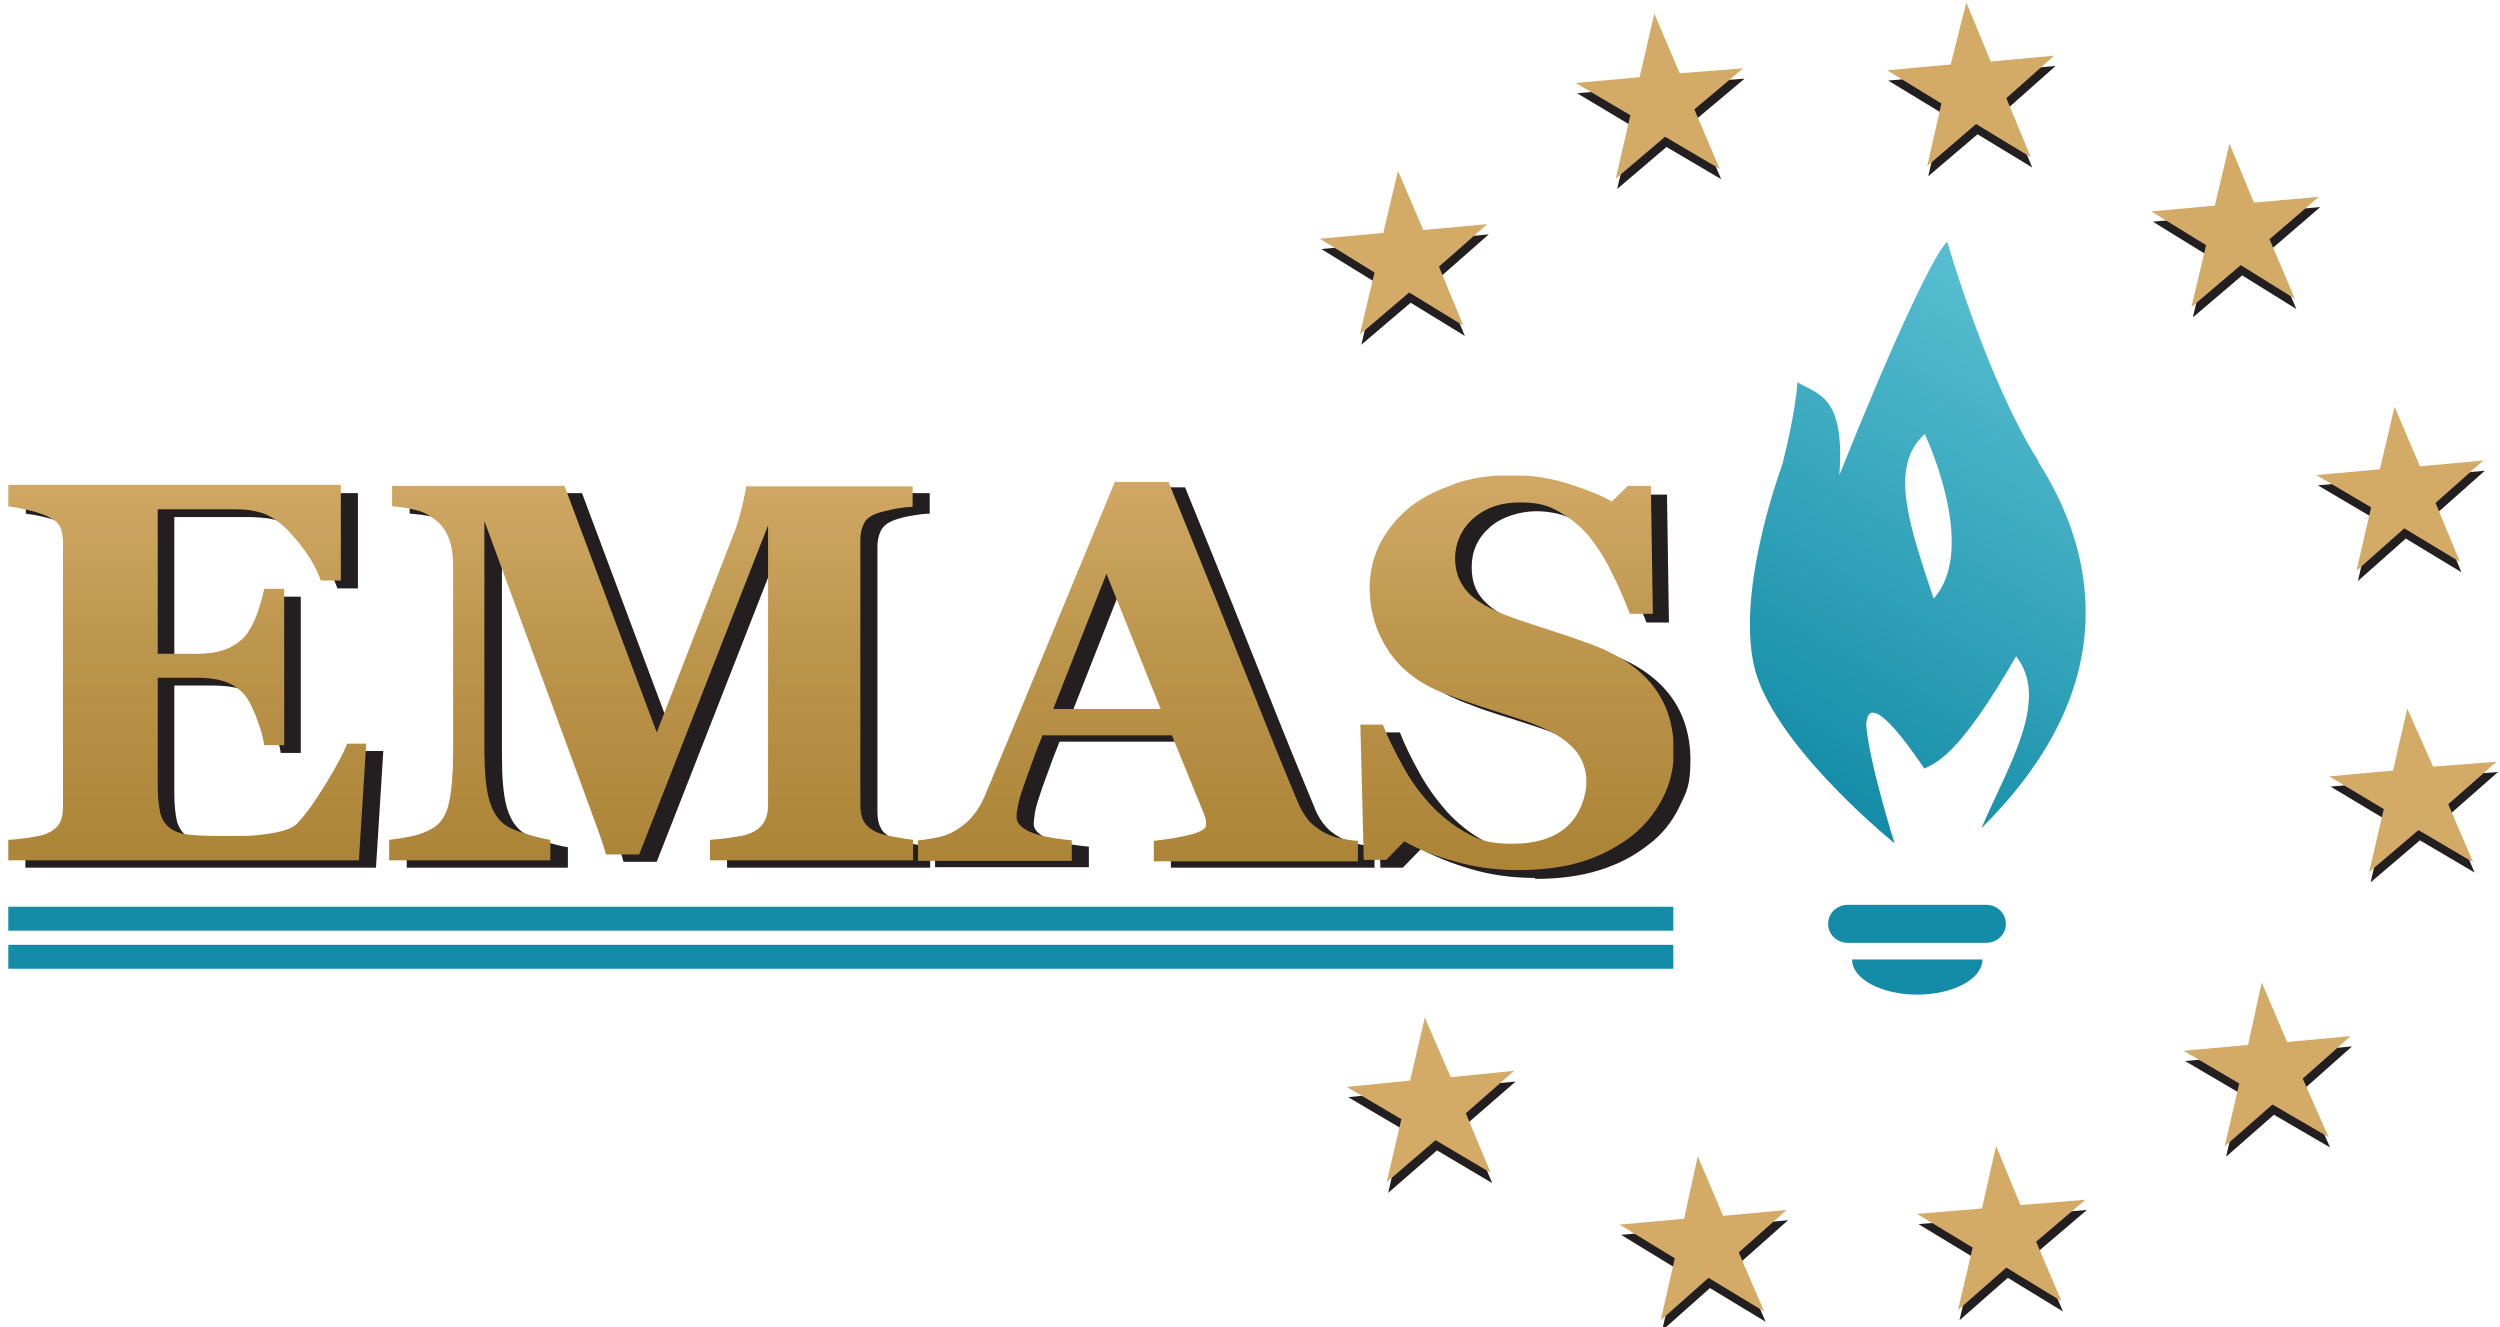 <?xml version="1.0" encoding="UTF-8"?> <svg xmlns="http://www.w3.org/2000/svg" xmlns:xlink="http://www.w3.org/1999/xlink" id="Layer_1" version="1.1" viewBox="0 0 512 271.8"><defs><style> .st0 { fill: #148ca7; } .st1 { fill: url(#linear-gradient1); } .st2, .st3 { fill: #231f20; } .st2, .st4 { fill-rule: evenodd; } .st5 { fill: none; } .st4 { fill: #d3ab67; } .st6 { fill: url(#linear-gradient); } .st7 { clip-path: url(#clippath); } </style><linearGradient id="linear-gradient" x1="367.6" y1="160.8" x2="423.6" y2="63.8" gradientUnits="userSpaceOnUse"><stop offset="0" stop-color="#148ca7"></stop><stop offset="1" stop-color="#58bfd1"></stop></linearGradient><clipPath id="clippath"><path class="st5" d="M1.7,99.5v4.2c.9.1,2.1.3,3.8.7,1.7.4,3,.8,3.9,1.2,1.5.7,2.5,1.4,2.9,2.3.4.8.6,1.9.6,3.2v54.1c0,1.4-.2,2.5-.7,3.4-.5.9-1.4,1.6-2.8,2.2-.7.3-1.9.5-3.7.8-1.7.2-3.1.4-4.1.4v4.2h71.9l1.5-23.9h-3.9c-.7,1.8-2.1,4.5-4.3,8.1-2.2,3.6-4.1,6.3-5.8,8.1-.6.7-1.6,1.2-2.9,1.6-1.3.4-2.7.6-4.2.8-1.3.2-2.9.3-4.6.3-1.8,0-3.3,0-4.5,0-2.7,0-4.8-.1-6.4-.3-1.6-.2-2.8-.7-3.7-1.4-.9-.7-1.6-1.8-1.9-3.1-.3-1.4-.5-3.2-.5-5.5v-22.1h7.9c2.1,0,4,.2,5.6.7,1.6.5,3,1.4,4.2,2.7.8.9,1.6,2.4,2.5,4.7.9,2.3,1.4,4.2,1.6,5.7h4.1v-32h-4.1c-.3,1.5-.8,3.4-1.6,5.5-.8,2.1-1.7,3.5-2.5,4.4-1.3,1.3-2.8,2.2-4.4,2.7-1.6.5-3.4.7-5.4.7h-7.9v-29.6h11.1c1.3,0,2.9,0,4.8,0,1.9,0,3.4.2,4.5.5,2.5.5,5.1,2.3,7.6,5.3,2.6,3,4.4,5.9,5.4,8.8h4.1v-19.6H1.7ZM152.8,99.5c0,.7-.3,2-.8,4.1-.5,2.1-1,3.9-1.6,5.4l-15.9,41-18.9-50.5h-35.3v4.2c1.5.1,3.1.3,4.6.7,1.5.3,3,1,4.4,2.2,1.2.9,2,2.1,2.6,3.6.6,1.5.9,3.4.9,5.8v38c0,4.4-.3,7.8-.8,10.2-.5,2.4-1.5,4.1-2.9,5.1-1.3.9-3,1.6-5,2-2,.4-3.5.6-4.4.7v4.2h33v-4.2c-.9-.1-2.6-.5-4.9-1.2-2.3-.7-3.9-1.4-4.8-2.2-1.3-1.1-2.3-2.8-2.9-5.1-.6-2.3-.9-5.7-.9-10.2v-46.6l19.4,52.7c.8,2.1,1.8,5,3.1,8.5,1.3,3.5,2.1,5.9,2.4,7.1h6.8l26.4-67.4v57.3c0,1.4-.3,2.6-.9,3.6-.6.9-1.5,1.7-2.9,2.2-.6.3-1.9.6-3.6.8-1.8.3-3.3.4-4.5.5v4.2h41.6v-4.2c-.9-.1-2.2-.3-3.8-.6-1.6-.3-2.8-.6-3.5-.9-1.4-.6-2.3-1.4-2.8-2.3-.5-.9-.7-2-.7-3.3v-54.3c0-1.2.2-2.3.7-3.3.4-1,1.4-1.7,2.8-2.2,1.2-.4,2.4-.6,3.6-.9,1.3-.2,2.5-.4,3.6-.4v-4.2h-34ZM226.6,117.5l11.1,27.7h-22l10.9-27.7ZM228.4,98.5c-5.1,12.3-9.7,23.5-13.9,33.6-4.2,10.2-8.4,20.3-12.6,30.4-.7,1.7-1.5,3.2-2.6,4.5-1,1.3-2.3,2.3-3.8,3.2-.9.5-2,1-3.5,1.3-1.5.3-2.8.5-4,.6v4.2h31.5v-4.2c-4.1-.4-7-1-8.7-1.8-1.7-.8-2.6-1.8-2.6-2.9s0-1,.2-1.9c.1-.9.5-2.4,1.2-4.4.5-1.5,1.2-3.3,1.9-5.3.7-2,1.4-3.7,2-5.2h26.5l6.5,15.9c.2.6.4,1.1.5,1.5,0,.4,0,.7,0,1,0,.8-1.3,1.5-3.9,2.1-2.6.6-4.9.9-6.8,1.1v4.2h41.8v-4.2c-1.1,0-2.3-.3-3.6-.5-1.3-.3-2.5-.7-3.5-1.3-1.3-.8-2.4-1.6-3.1-2.5-.7-.9-1.3-1.9-1.8-2.9-2.8-6.6-6.2-15-10.2-25.1-4-10.1-9.5-23.8-16.6-41.2h-10.8ZM297.2,99.4c-3.7,1.3-6.8,3-9.1,5-2.5,2.2-4.4,4.7-5.7,7.4-1.3,2.8-1.9,5.6-1.9,8.6,0,4.7,1.3,9,3.8,12.8,2.5,3.8,6.3,6.8,11.5,8.8,2.2.9,4.6,1.7,7.2,2.6,2.5.8,5.3,1.7,8.3,2.7,4.6,1.5,8.1,3.2,10.3,5.3,2.2,2,3.3,4.6,3.3,7.5s-1.3,6.7-3.9,9.1c-2.6,2.4-6.4,3.6-11.3,3.6s-6.8-.8-9.5-2.3c-2.7-1.5-5.2-3.5-7.4-5.9-2.1-2.3-4-4.9-5.6-7.9-1.6-2.9-3-5.7-4-8.3h-4.6l.7,27.7h4.6l3.7-3.8c2.8,1.6,6.2,3,10.3,4.1,4.1,1.2,8.4,1.8,13.1,1.8s9.5-.6,13.2-1.8c3.8-1.2,7.1-3,10-5.2,2.6-2.1,4.7-4.6,6.3-7.7,1.6-3.1,2.3-6.3,2.3-9.6,0-5.3-1.4-9.7-4.1-13.2-2.7-3.6-6.7-6.3-11.9-8.4-2.2-.8-4.6-1.7-7.4-2.6-2.8-.9-5.5-1.8-8.2-2.7-4.5-1.5-7.9-3.2-10-5.1-2.1-2-3.2-4.5-3.2-7.5s1.2-6,3.7-8.2c2.5-2.2,5.6-3.3,9.5-3.3s5.8.6,8.1,1.9c2.3,1.3,4.3,2.9,6.1,5,1.6,2,3.2,4.4,4.6,7.3,1.5,2.9,2.7,5.8,3.8,8.6h4.7l-.4-26.2h-4.7l-3.3,3.2c-2.1-1.2-5-2.4-8.8-3.6-3.7-1.2-7.7-1.8-11.9-1.8s-8.4.6-12.1,2"></path></clipPath><linearGradient id="linear-gradient1" x1="-1414.6" y1="1002.3" x2="-1414.4" y2="1002.3" gradientTransform="translate(-405577.1 572724.4) rotate(90) scale(404.8 -404.8)" gradientUnits="userSpaceOnUse"><stop offset="0" stop-color="#d3ab68"></stop><stop offset=".5" stop-color="#bc954c"></stop><stop offset="1" stop-color="#ac8538"></stop></linearGradient></defs><polygon class="st2" points="276.1 224.7 289.1 223.4 292.1 210.5 297.4 222.7 310.4 221.5 300.5 230.1 305.6 242.3 294.3 235.6 284.3 244.3 287.3 231.3 276.1 224.7"></polygon><polygon class="st2" points="270.6 51 283.6 49.8 286.6 37.1 291.8 49.2 304.9 48 295 56.7 300 68.8 288.9 62 278.8 70.6 281.8 57.9 270.6 51"></polygon><polygon class="st2" points="339.1 4.9 344.3 17.1 357.3 16.1 347.3 24.5 352.5 36.7 341.3 30.1 331.2 38.7 334.2 25.8 323 19.1 336.1 17.9 339.1 4.9"></polygon><polygon class="st2" points="403 2.6 408 14.7 421 13.5 411.2 22.2 416.2 34.3 405 27.5 394.9 36.1 397.9 23.3 386.7 16.5 399.8 15.3 403 2.6"></polygon><polygon class="st2" points="475.2 42.4 465.1 51.1 470.3 63.3 459.2 56.4 449.1 65 452.1 52.3 440.9 45.4 453.9 44.2 456.9 31.5 461.9 43.6 475.2 42.4"></polygon><polygon class="st2" points="506.8 178.7 495.6 172.1 485.5 180.7 488.5 167.8 477.3 161.1 490.4 159.9 493.3 147.2 498.6 159.1 511.6 158.1 501.7 166.8 506.8 178.7"></polygon><polygon class="st2" points="477.2 235 465.7 228.3 455.9 236.9 458.9 224 447.5 217.3 460.7 216.1 463.5 203.3 468.7 215.5 481.7 214.3 471.9 223 477.2 235"></polygon><polygon class="st2" points="508.9 96.4 499.1 105.1 504.1 117.2 492.7 110.3 482.9 119 485.9 106 474.7 99.4 487.7 98.2 490.7 85.4 495.9 97.6 508.9 96.4"></polygon><polygon class="st2" points="340.4 272.5 343.3 259.8 332 252.9 345.2 251.7 348 238.9 353.2 251.1 366.2 249.9 356.4 258.6 361.6 270.7 350.2 263.8 340.4 272.5"></polygon><polygon class="st2" points="422.5 268.6 411.2 261.7 401.3 270.4 404.3 257.6 392.9 250.7 406.2 249.6 409.1 236.8 414.1 248.9 427.4 247.8 417.3 256.4 422.5 268.6"></polygon><path class="st3" d="M73.2,120.5h-4.1c-1-2.9-2.8-5.9-5.4-8.8-2.6-3-5.1-4.7-7.6-5.3-1.1-.3-2.6-.4-4.5-.5-1.9,0-3.5,0-4.8,0h-11.1v29.6h7.9c2,0,3.8-.2,5.4-.7,1.6-.5,3.1-1.4,4.4-2.7.8-.8,1.7-2.3,2.5-4.4.8-2.1,1.4-3.9,1.6-5.5h4.1v32h-4.1c-.2-1.5-.8-3.4-1.6-5.7-.9-2.3-1.7-3.9-2.5-4.7-1.2-1.3-2.6-2.2-4.2-2.7-1.6-.5-3.5-.7-5.6-.7h-7.9v22.1c0,2.3.2,4.1.5,5.5.3,1.3,1,2.4,1.9,3.1.9.7,2.1,1.1,3.7,1.3,1.6.2,3.7.3,6.4.3s2.8,0,4.5,0c1.8,0,3.3-.1,4.6-.3,1.5-.2,2.9-.4,4.2-.8,1.3-.4,2.3-.9,2.9-1.6,1.7-1.8,3.7-4.5,5.8-8.1,2.2-3.6,3.6-6.3,4.3-8.1h4l-1.5,23.9H5.2v-4.2c1,0,2.4-.2,4.1-.4,1.7-.2,3-.5,3.7-.8,1.4-.6,2.3-1.3,2.8-2.2.5-.9.7-2,.7-3.4v-54.1c0-1.3-.2-2.4-.6-3.2-.4-.8-1.4-1.6-2.9-2.3-.9-.4-2.3-.8-3.9-1.2-1.7-.4-3-.6-3.8-.7v-4.2h68v19.6ZM190.5,177.7h-41.6v-4.2c1.2-.1,2.7-.3,4.5-.5,1.8-.2,3-.5,3.7-.8,1.3-.5,2.3-1.3,2.9-2.2.6-.9.9-2.1.9-3.6v-57.3l-26.4,67.4h-6.8c-.3-1.2-1.1-3.5-2.4-7.1-1.3-3.5-2.3-6.4-3.1-8.5l-19.4-52.7v46.6c0,4.5.3,7.9.9,10.2.6,2.3,1.6,4,2.9,5.1.9.8,2.5,1.5,4.8,2.2,2.3.7,4,1.1,4.9,1.2v4.2h-33v-4.2c.9-.1,2.4-.3,4.4-.7,2-.4,3.7-1,5-2,1.4-1,2.4-2.7,2.9-5.1.5-2.4.8-5.8.8-10.2v-38c0-2.3-.3-4.2-.9-5.8-.6-1.5-1.4-2.7-2.6-3.7-1.4-1.1-2.9-1.8-4.4-2.2-1.5-.3-3-.5-4.6-.6v-4.2h35.3l18.9,50.5,15.9-41c.5-1.5,1.1-3.3,1.6-5.4.5-2.1.8-3.5.8-4.1h34v4.2c-1.2,0-2.4.2-3.6.4-1.3.2-2.5.5-3.6.9-1.4.5-2.3,1.2-2.8,2.2-.5,1-.7,2.1-.7,3.3v54.3c0,1.3.2,2.4.7,3.3.4.9,1.4,1.6,2.8,2.3.7.3,1.9.6,3.5.9,1.6.3,2.9.5,3.8.6v4.2ZM281.6,177.7h-41.8v-4.2c1.9-.1,4.2-.5,6.8-1.1,2.6-.6,3.9-1.2,3.9-2.1s0-.6,0-1c0-.4-.2-.8-.5-1.5l-6.5-15.9h-26.5c-.6,1.5-1.3,3.2-2,5.2-.7,2-1.4,3.7-1.9,5.3-.7,2-1.1,3.5-1.2,4.4-.1.9-.2,1.5-.2,1.9,0,1.2.9,2.1,2.6,2.9,1.7.8,4.7,1.4,8.7,1.8v4.2h-31.5v-4.2c1.2,0,2.5-.3,4-.6,1.5-.3,2.7-.7,3.5-1.3,1.5-.9,2.7-1.9,3.8-3.2,1-1.3,1.9-2.8,2.6-4.5,4.2-10.1,8.4-20.3,12.6-30.4,4.2-10.2,8.8-21.4,13.9-33.6h10.8c7.1,17.4,12.6,31.1,16.6,41.2,4,10.1,7.4,18.4,10.2,25.1.5,1.1,1.1,2.1,1.8,2.9.7.9,1.7,1.7,3.1,2.5,1,.6,2.2,1,3.5,1.3,1.3.3,2.5.5,3.6.5v4.2ZM241.3,146.6l-11.1-27.7-10.9,27.7h22ZM314.4,179.8c-4.7,0-9-.6-13.1-1.8-4.1-1.2-7.5-2.6-10.3-4.1l-3.7,3.8h-4.6l-.7-27.7h4.7c1,2.6,2.4,5.4,4,8.3,1.6,2.9,3.5,5.5,5.6,7.9,2.2,2.4,4.7,4.4,7.4,5.9,2.7,1.5,5.9,2.3,9.5,2.3s8.7-1.2,11.3-3.6c2.6-2.4,3.9-5.4,3.9-9.1s-1.1-5.5-3.3-7.5c-2.2-2-5.6-3.8-10.3-5.3-3-1-5.8-1.9-8.4-2.7-2.5-.8-4.9-1.7-7.2-2.6-5.2-2.1-9-5-11.5-8.8-2.5-3.8-3.8-8.1-3.8-12.8s.6-5.9,1.9-8.6c1.3-2.8,3.2-5.2,5.7-7.4,2.4-2.1,5.4-3.7,9.1-5,3.7-1.3,7.7-1.9,12.1-1.9s8.2.6,11.9,1.8c3.7,1.2,6.6,2.4,8.8,3.6l3.3-3.2h4.7l.4,26.2h-4.6c-1.1-2.8-2.3-5.7-3.8-8.6-1.5-2.9-3-5.4-4.6-7.3-1.8-2.1-3.8-3.8-6.1-5-2.3-1.2-5-1.9-8.1-1.9s-7.1,1.1-9.5,3.3c-2.5,2.2-3.7,4.9-3.7,8.2s1.1,5.6,3.2,7.5c2.1,1.9,5.5,3.7,10,5.1,2.7.9,5.4,1.8,8.2,2.7,2.8.9,5.2,1.8,7.4,2.6,5.2,2,9.2,4.8,11.9,8.4,2.7,3.6,4.1,8,4.1,13.2s-.8,6.5-2.3,9.6c-1.5,3.1-3.6,5.7-6.3,7.7-2.9,2.3-6.2,4-10,5.2-3.8,1.2-8.2,1.8-13.2,1.8"></path><path class="st0" d="M410.8,189.2c0,2.2-1.8,3.9-4.1,3.9h-28.2c-2.3,0-4.1-1.7-4.1-3.9s1.8-3.9,4.1-3.9h28.2c2.3,0,4.1,1.7,4.1,3.9"></path><path class="st0" d="M392.6,203.7c7.4,0,13.4-3.2,13.4-7.2h-26.7c0,4,6,7.2,13.4,7.2"></path><path class="st6" d="M417.5,94.5c-10.7-16.9-18.7-45-18.7-45-2.5,2.1-10.7,19.3-22.1,47.8,1.2-16.2-4.3-16.5-8.6-19-.3,6.1-3.1,16.9-3.1,16.9,0,0-10.7,28.5-4.9,44.1,5.8,15.6,27.9,33.4,27.9,33.4,0,0-5.2-16.5-5.8-24.2.3-7.4,8,3.1,11.9,8.9,3.4-1.5,8-4.3,18.8-23,6.9,8.9-1.3,21.8-7.1,35.2,30.6-30.3,22.4-58.2,11.6-75.1M396,122.6c-4.9-14.9-9.3-27-1.8-33.7,0,0,11.1,23.4,1.8,33.7"></path><g class="st7"><rect class="st1" x="1.7" y="97.4" width="341" height="80.9"></rect></g><polygon class="st4" points="275.8 222.6 288.8 221.3 291.8 208.4 297.1 220.6 310.1 219.3 300.2 228 305.3 240.2 294 233.5 284 242.1 287 229.2 275.8 222.6"></polygon><polygon class="st4" points="270.3 48.9 283.3 47.7 286.3 35 291.5 47.1 304.6 45.9 294.7 54.6 299.7 66.7 288.6 59.9 278.5 68.5 281.5 55.8 270.3 48.9"></polygon><polygon class="st4" points="338.8 2.8 344 15 357 14 347 22.4 352.2 34.6 341 28 330.9 36.6 333.9 23.6 322.7 17 335.8 15.8 338.8 2.8"></polygon><polygon class="st4" points="402.7 .5 407.7 12.6 420.7 11.4 410.9 20.1 415.9 32.2 404.7 25.4 394.7 34 397.6 21.2 386.5 14.4 399.5 13.2 402.7 .5"></polygon><polygon class="st4" points="474.9 40.3 464.8 49 470 61.2 458.9 54.3 448.8 62.9 451.8 50.2 440.6 43.3 453.6 42.1 456.6 29.4 461.6 41.5 474.9 40.3"></polygon><polygon class="st4" points="506.5 176.6 495.3 170 485.2 178.6 488.2 165.7 477 159 490.1 157.8 493 145.1 498.3 157 511.3 156 501.4 164.7 506.5 176.6"></polygon><polygon class="st4" points="476.9 232.9 465.4 226.2 455.6 234.8 458.6 221.9 447.2 215.2 460.4 214 463.2 201.2 468.4 213.4 481.4 212.2 471.6 220.9 476.9 232.9"></polygon><polygon class="st4" points="508.6 94.3 498.8 103 503.8 115.1 492.4 108.2 482.6 116.9 485.6 103.9 474.4 97.3 487.4 96.1 490.4 83.3 495.6 95.5 508.6 94.3"></polygon><polygon class="st4" points="340.1 270.4 343 257.7 331.7 250.8 344.9 249.6 347.7 236.8 352.9 249 365.9 247.8 356.1 256.5 361.3 268.6 349.9 261.7 340.1 270.4"></polygon><polygon class="st4" points="422.2 266.5 410.9 259.6 401 268.3 404 255.5 392.6 248.6 405.9 247.5 408.8 234.7 413.8 246.8 427.1 245.7 417 254.3 422.2 266.5"></polygon><rect class="st0" x="1.7" y="185.7" width="341" height="4.9"></rect><rect class="st0" x="1.7" y="193.5" width="341" height="4.9"></rect></svg> 